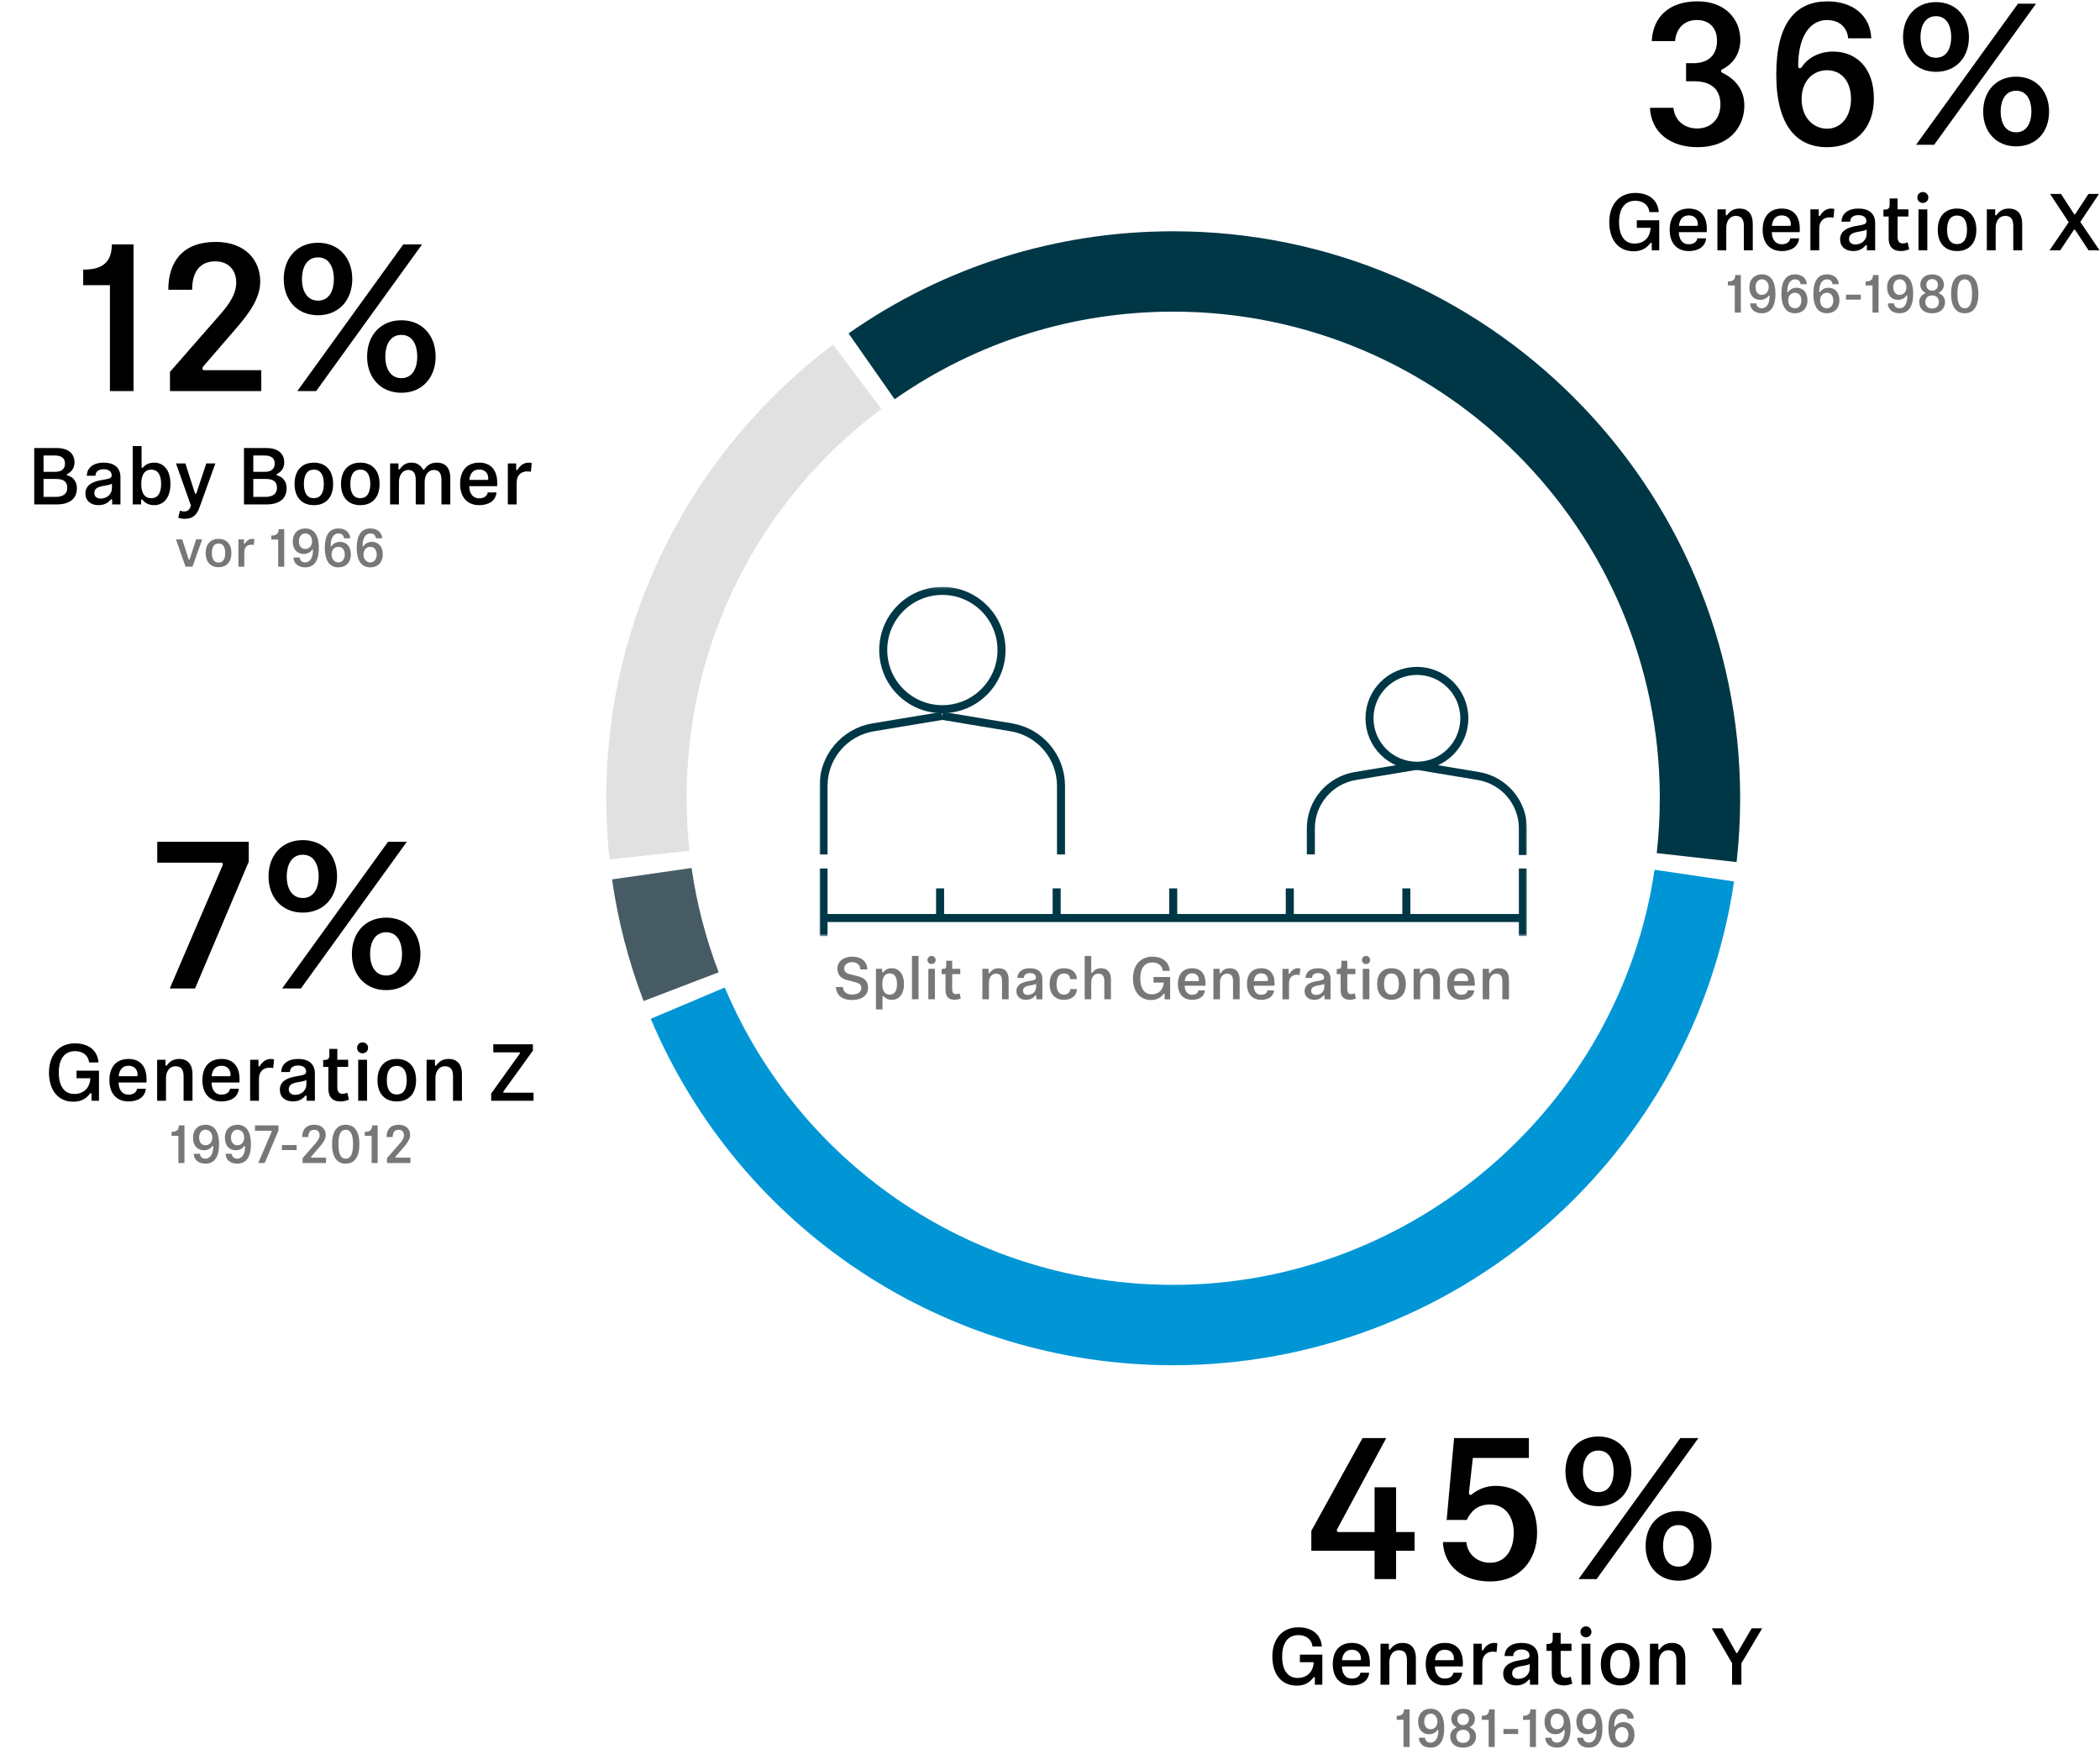 <svg width="784" height="653" viewBox="0 0 784 653" fill="none" xmlns="http://www.w3.org/2000/svg">
<path d="M648.33 321.82L618.52 318.48C619.28 311.73 619.66 304.85 619.66 298C619.66 197.83 538.17 116.34 438 116.34C400.54 116.34 364.57 127.65 334 149.04L316.8 124.46C352.44 99.52 394.35 86.34 438 86.34C554.71 86.34 649.66 181.29 649.66 298C649.66 305.96 649.21 313.97 648.33 321.82Z" fill="#003746"/>
<path d="M227.56 320.82C226.75 313.29 226.34 305.61 226.34 298C226.34 264.21 234.07 231.9 249.32 201.99C263.86 173.47 285.08 148.19 310.71 128.88L311 128.66L329.02 152.64L328.75 152.84C282.74 187.52 256.34 240.43 256.34 297.99C256.34 304.54 256.69 311.14 257.39 317.61L227.56 320.81V320.82Z" fill="#E1E1E1"/>
<path d="M240.28 373.689C234.68 359.079 230.72 343.809 228.49 328.289L258.19 324.029C260.1 337.329 263.5 350.429 268.3 362.959L240.29 373.689H240.28Z" fill="#465B64"/>
<path d="M438 509.659C352.71 509.659 276.15 458.889 242.95 380.319L270.58 368.639C299.07 436.079 364.79 479.649 437.99 479.649C527.44 479.649 604.7 413.029 617.7 324.689L647.38 329.059C640.06 378.809 615.04 424.479 576.93 457.669C538.44 491.189 489.09 509.649 437.99 509.649L438 509.659Z" fill="#0096D6"/>
<path d="M70.43 208.799C70.47 208.919 70.53 208.959 70.61 208.959C70.69 208.959 70.75 208.919 70.79 208.799L73.23 201.359H75.49L71.85 211.559H69.27L65.69 201.359H68.03L70.43 208.799Z" fill="#797676"/>
<path d="M76.79 206.46C76.79 203.1 78.63 201.16 81.59 201.16C84.55 201.16 86.39 203.1 86.39 206.46C86.39 209.82 84.57 211.74 81.59 211.74C78.61 211.74 76.79 209.8 76.79 206.46ZM84.07 206.46C84.07 204.34 83.35 202.9 81.59 202.9C79.83 202.9 79.11 204.34 79.11 206.46C79.11 208.58 79.83 210 81.59 210C83.35 210 84.07 208.56 84.07 206.46Z" fill="#797676"/>
<path d="M94.131 201.16C94.431 201.16 94.751 201.2 94.971 201.26L94.751 203.44C94.531 203.38 94.151 203.34 93.831 203.34C92.311 203.34 91.211 204.28 91.211 206.1V211.56H89.011V201.36H91.091V202.84C91.091 202.96 91.151 203.04 91.251 203.04C91.351 203.04 91.391 202.98 91.471 202.86C92.091 201.8 93.091 201.16 94.131 201.16Z" fill="#797676"/>
<path d="M103.85 211.56V201.42H101.29V199.94C101.29 199.94 101.61 199.92 101.63 199.92C103.23 199.86 104.03 199.12 104.03 197.52H106.11V211.56H103.85Z" fill="#797676"/>
<path d="M116.671 205.139C116.591 205.139 116.531 205.199 116.491 205.259C115.851 206.239 114.651 206.799 113.391 206.799C111.071 206.799 109.311 205.219 109.311 202.119C109.311 199.019 111.291 197.279 113.971 197.279C116.951 197.279 119.031 199.379 119.031 204.539C119.031 209.699 117.031 211.799 113.911 211.799C111.311 211.799 109.631 210.299 109.571 208.119H111.871C111.991 209.299 112.811 209.939 113.971 209.939C115.551 209.939 116.851 208.499 116.851 205.359C116.851 205.219 116.791 205.139 116.671 205.139ZM113.971 204.939C115.371 204.939 116.511 203.859 116.511 202.059C116.511 200.259 115.371 199.119 113.971 199.119C112.571 199.119 111.591 200.319 111.591 202.079C111.591 203.839 112.551 204.939 113.971 204.939Z" fill="#797676"/>
<path d="M123.631 203.939C123.711 203.939 123.771 203.879 123.811 203.819C124.451 202.839 125.651 202.279 126.911 202.279C129.211 202.279 130.991 203.859 130.991 206.959C130.991 210.059 129.011 211.799 126.331 211.799C123.331 211.799 121.271 209.699 121.271 204.539C121.271 199.379 123.25 197.279 126.37 197.279C128.99 197.279 130.65 198.779 130.73 200.959H128.43C128.31 199.779 127.491 199.139 126.311 199.139C124.751 199.139 123.451 200.579 123.451 203.719C123.451 203.859 123.511 203.939 123.631 203.939ZM126.331 204.139C124.911 204.139 123.79 205.219 123.79 207.019C123.79 208.819 124.931 209.959 126.331 209.959C127.731 209.959 128.711 208.759 128.711 206.999C128.711 205.239 127.751 204.139 126.331 204.139Z" fill="#797676"/>
<path d="M135.55 203.939C135.63 203.939 135.69 203.879 135.73 203.819C136.37 202.839 137.57 202.279 138.83 202.279C141.13 202.279 142.91 203.859 142.91 206.959C142.91 210.059 140.93 211.799 138.25 211.799C135.25 211.799 133.19 209.699 133.19 204.539C133.19 199.379 135.17 197.279 138.29 197.279C140.91 197.279 142.57 198.779 142.65 200.959H140.35C140.23 199.779 139.41 199.139 138.23 199.139C136.67 199.139 135.37 200.579 135.37 203.719C135.37 203.859 135.43 203.939 135.55 203.939ZM138.25 204.139C136.83 204.139 135.71 205.219 135.71 207.019C135.71 208.819 136.85 209.959 138.25 209.959C139.65 209.959 140.63 208.759 140.63 206.999C140.63 205.239 139.67 204.139 138.25 204.139Z" fill="#797676"/>
<path d="M12.78 167.25H21.12C25.38 167.25 27.81 169.2 27.81 172.65C27.81 174.81 26.67 176.13 25.14 176.94C25.02 177 24.93 177.09 24.93 177.21C24.93 177.36 25.02 177.45 25.17 177.48C27.18 177.96 28.71 179.7 28.71 182.19C28.71 186.24 25.95 188.31 21.12 188.31H12.78V167.25ZM16.26 170.04V176.13H20.67C22.98 176.13 24.27 174.99 24.27 173.07C24.27 171.15 23.07 170.04 20.46 170.04H16.26ZM16.26 178.8V185.49H20.82C23.43 185.49 25.11 184.41 25.11 182.13C25.11 179.73 23.7 178.8 20.82 178.8H16.26Z" fill="black"/>
<path d="M41.881 188.309V186.689C41.881 186.479 41.791 186.359 41.641 186.359C41.491 186.359 41.431 186.419 41.251 186.629C40.141 187.889 38.641 188.579 36.781 188.579C33.961 188.579 31.891 187.019 31.891 184.199C31.891 181.379 34.081 179.909 37.561 179.279L39.421 178.949C41.071 178.649 41.701 178.319 41.701 177.449C41.701 176.009 40.591 175.169 38.731 175.169C36.871 175.169 35.671 175.979 35.641 177.599H32.401C32.521 174.389 35.071 172.709 38.731 172.709C42.391 172.709 44.971 174.359 44.971 178.169V188.309H41.881ZM41.791 180.509C41.401 180.869 40.711 181.019 39.691 181.199L38.221 181.469C36.031 181.889 35.221 182.699 35.221 184.049C35.221 185.279 36.061 186.119 37.591 186.119C39.751 186.119 41.791 184.679 41.791 182.069V180.509Z" fill="black"/>
<path d="M52.92 186.449C52.77 186.449 52.681 186.569 52.681 186.749V188.309H49.56V166.529H52.861V174.359C52.861 174.539 52.95 174.659 53.1 174.659C53.251 174.659 53.31 174.569 53.431 174.449C54.541 173.309 55.74 172.709 57.6 172.709C60.901 172.709 63.63 175.289 63.63 180.659C63.63 186.029 60.901 188.579 57.6 188.579C55.651 188.579 54.361 187.919 53.251 186.659C53.13 186.539 53.071 186.449 52.92 186.449ZM60.151 180.659C60.151 177.479 59.071 175.319 56.461 175.319C53.85 175.319 52.74 177.479 52.74 180.659C52.74 183.839 53.791 185.969 56.461 185.969C59.13 185.969 60.151 183.809 60.151 180.659Z" fill="black"/>
<path d="M77.01 173.01H80.4L74.46 189.48C73.41 192.39 71.82 193.68 68.94 193.68C68.25 193.68 67.14 193.5 66.54 193.29L67.2 190.62C67.68 190.8 68.13 190.92 68.82 190.92C69.84 190.92 70.65 190.47 71.07 189.27L71.28 188.73L65.7 173.01H69.21L72.78 184.14C72.84 184.29 72.93 184.35 73.05 184.35C73.17 184.35 73.26 184.29 73.32 184.14L77.01 173.01Z" fill="black"/>
<path d="M91.08 167.25H99.42C103.68 167.25 106.11 169.2 106.11 172.65C106.11 174.81 104.97 176.13 103.44 176.94C103.32 177 103.23 177.09 103.23 177.21C103.23 177.36 103.32 177.45 103.47 177.48C105.48 177.96 107.01 179.7 107.01 182.19C107.01 186.24 104.25 188.31 99.42 188.31H91.08V167.25ZM94.56 170.04V176.13H98.97C101.28 176.13 102.57 174.99 102.57 173.07C102.57 171.15 101.37 170.04 98.76 170.04H94.56ZM94.56 178.8V185.49H99.12C101.73 185.49 103.41 184.41 103.41 182.13C103.41 179.73 102 178.8 99.12 178.8H94.56Z" fill="black"/>
<path d="M109.971 180.659C109.971 175.619 112.731 172.709 117.171 172.709C121.611 172.709 124.371 175.619 124.371 180.659C124.371 185.699 121.641 188.579 117.171 188.579C112.701 188.579 109.971 185.669 109.971 180.659ZM120.891 180.659C120.891 177.479 119.811 175.319 117.171 175.319C114.531 175.319 113.451 177.479 113.451 180.659C113.451 183.839 114.531 185.969 117.171 185.969C119.811 185.969 120.891 183.809 120.891 180.659Z" fill="black"/>
<path d="M127.311 180.659C127.311 175.619 130.071 172.709 134.511 172.709C138.951 172.709 141.711 175.619 141.711 180.659C141.711 185.699 138.981 188.579 134.511 188.579C130.041 188.579 127.311 185.669 127.311 180.659ZM138.231 180.659C138.231 177.479 137.151 175.319 134.511 175.319C131.871 175.319 130.791 177.479 130.791 180.659C130.791 183.839 131.871 185.969 134.511 185.969C137.151 185.969 138.231 183.809 138.231 180.659Z" fill="black"/>
<path d="M148.761 174.959C148.761 175.139 148.851 175.259 149.001 175.259C149.151 175.259 149.241 175.139 149.331 175.019C150.291 173.669 151.551 172.709 153.561 172.709C155.571 172.709 156.861 173.519 157.911 175.229C157.971 175.319 158.031 175.379 158.151 175.379C158.271 175.379 158.361 175.289 158.421 175.199C159.381 173.789 160.761 172.709 163.101 172.709C166.281 172.709 168.111 174.689 168.111 178.439V188.309H164.811V179.159C164.811 176.669 163.911 175.439 161.931 175.439C159.951 175.439 158.541 177.329 158.541 179.879V188.309H155.211V179.159C155.211 176.669 154.341 175.439 152.361 175.439C150.381 175.439 148.941 177.329 148.941 179.879V188.309H145.641V173.009H148.761V174.959Z" fill="black"/>
<path d="M178.911 172.709C183.171 172.709 185.631 175.379 185.631 180.299C185.631 180.719 185.631 181.079 185.601 181.499H175.191C175.221 184.049 176.391 186.029 178.911 186.029C180.861 186.029 181.91 185.009 182.09 183.839H185.361C185.061 187.019 182.361 188.579 178.911 188.579C174.621 188.579 171.771 185.789 171.771 180.659C171.771 175.529 174.471 172.709 178.911 172.709ZM181.911 179.159C182.121 179.159 182.301 179.039 182.301 178.739C182.301 176.489 180.921 175.259 178.911 175.259C176.721 175.259 175.461 176.669 175.221 179.159H181.911Z" fill="black"/>
<path d="M197.27 172.709C197.72 172.709 198.2 172.769 198.53 172.859L198.2 176.129C197.87 176.039 197.3 175.979 196.82 175.979C194.54 175.979 192.89 177.389 192.89 180.119V188.309H189.59V173.009H192.71V175.229C192.71 175.409 192.8 175.529 192.95 175.529C193.1 175.529 193.16 175.439 193.28 175.259C194.21 173.669 195.71 172.709 197.27 172.709Z" fill="black"/>
<path d="M66.6 434.161V424.021H64.04V422.541C64.04 422.541 64.36 422.521 64.38 422.521C65.98 422.461 66.78 421.721 66.78 420.121H68.86V434.161H66.6Z" fill="#797676"/>
<path d="M79.42 427.741C79.34 427.741 79.28 427.801 79.24 427.861C78.6 428.841 77.4 429.401 76.14 429.401C73.82 429.401 72.06 427.821 72.06 424.721C72.06 421.621 74.04 419.881 76.72 419.881C79.7 419.881 81.78 421.981 81.78 427.141C81.78 432.301 79.78 434.401 76.66 434.401C74.06 434.401 72.38 432.901 72.32 430.721H74.62C74.74 431.901 75.56 432.541 76.72 432.541C78.3 432.541 79.6 431.101 79.6 427.961C79.6 427.821 79.54 427.741 79.42 427.741ZM76.72 427.541C78.12 427.541 79.26 426.461 79.26 424.661C79.26 422.861 78.12 421.721 76.72 421.721C75.32 421.721 74.34 422.921 74.34 424.681C74.34 426.441 75.3 427.541 76.72 427.541Z" fill="#797676"/>
<path d="M91.32 427.741C91.24 427.741 91.18 427.801 91.14 427.861C90.5 428.841 89.3 429.401 88.04 429.401C85.72 429.401 83.96 427.821 83.96 424.721C83.96 421.621 85.94 419.881 88.62 419.881C91.6 419.881 93.68 421.981 93.68 427.141C93.68 432.301 91.68 434.401 88.56 434.401C85.96 434.401 84.28 432.901 84.22 430.721H86.52C86.64 431.901 87.46 432.541 88.62 432.541C90.2 432.541 91.5 431.101 91.5 427.961C91.5 427.821 91.44 427.741 91.32 427.741ZM88.62 427.541C90.02 427.541 91.16 426.461 91.16 424.661C91.16 422.861 90.02 421.721 88.62 421.721C87.22 421.721 86.24 422.921 86.24 424.681C86.24 426.441 87.2 427.541 88.62 427.541Z" fill="#797676"/>
<path d="M101.42 422.461C101.42 422.461 101.48 422.321 101.48 422.261C101.48 422.161 101.4 422.121 101.3 422.121H95.2V420.121H103.96V422.021L98.82 434.161H96.4L101.42 422.461Z" fill="#797676"/>
<path d="M105.24 427.461H110.74V429.321H105.24V427.461Z" fill="#797676"/>
<path d="M121.72 432.161V434.161H112.98V432.321L117.72 426.901C118.68 425.821 119.32 424.861 119.32 423.761C119.32 422.581 118.58 421.741 117.32 421.741C115.9 421.741 115.1 422.681 115.1 424.461H112.82C112.82 421.721 114.26 419.881 117.36 419.881C120.18 419.881 121.62 421.621 121.62 423.681C121.62 425.301 120.48 426.801 119.36 428.101L116.2 431.761C116.12 431.861 116.08 431.941 116.08 432.001C116.08 432.101 116.16 432.161 116.28 432.161H121.72Z" fill="#797676"/>
<path d="M123.98 427.141C123.98 421.781 126.2 419.881 129.06 419.881C131.92 419.881 134.16 421.781 134.16 427.141C134.16 432.501 131.92 434.401 129.06 434.401C126.2 434.401 123.98 432.501 123.98 427.141ZM126.34 427.141C126.34 431.101 127.38 432.541 129.06 432.541C130.74 432.541 131.8 431.101 131.8 427.141C131.8 423.181 130.74 421.741 129.06 421.741C127.38 421.741 126.34 423.181 126.34 427.141Z" fill="#797676"/>
<path d="M138.74 434.161V424.021H136.18V422.541C136.18 422.541 136.5 422.521 136.52 422.521C138.12 422.461 138.92 421.721 138.92 420.121H141V434.161H138.74Z" fill="#797676"/>
<path d="M153.22 432.161V434.161H144.48V432.321L149.22 426.901C150.18 425.821 150.82 424.861 150.82 423.761C150.82 422.581 150.08 421.741 148.82 421.741C147.4 421.741 146.6 422.681 146.6 424.461H144.32C144.32 421.721 145.76 419.881 148.86 419.881C151.68 419.881 153.12 421.621 153.12 423.681C153.12 425.301 151.98 426.801 150.86 428.101L147.7 431.761C147.62 431.861 147.58 431.941 147.58 432.001C147.58 432.101 147.66 432.161 147.78 432.161H153.22Z" fill="#797676"/>
<path d="M27.41 411.27C21.41 411.27 18.29 406.65 18.29 400.38C18.29 394.11 21.77 389.49 27.98 389.49C32.84 389.49 36.41 391.92 36.77 396.63H33.26C32.96 393.87 30.8 392.4 28.01 392.4C24.14 392.4 21.95 395.28 21.95 400.41C21.95 405.54 24.08 408.39 27.74 408.39C30.8 408.39 33.5 406.59 33.74 402.51H28.58V399.69H36.95V410.91H34.16V408.39C34.16 408.18 34.07 408.06 33.92 408.06C33.77 408.06 33.68 408.15 33.56 408.3C32.24 410.01 30.44 411.27 27.41 411.27Z" fill="black"/>
<path d="M47.99 395.311C52.25 395.311 54.71 397.981 54.71 402.901C54.71 403.321 54.71 403.681 54.68 404.101H44.27C44.3 406.651 45.47 408.631 47.99 408.631C49.94 408.631 50.99 407.611 51.17 406.441H54.44C54.14 409.621 51.44 411.181 47.99 411.181C43.7 411.181 40.85 408.391 40.85 403.261C40.85 398.131 43.55 395.311 47.99 395.311ZM50.99 401.761C51.2 401.761 51.38 401.641 51.38 401.341C51.38 399.091 50 397.861 47.99 397.861C45.8 397.861 44.54 399.271 44.3 401.761H50.99Z" fill="black"/>
<path d="M66.89 395.311C70.22 395.311 71.87 397.471 71.87 400.981V410.911H68.54V401.761C68.54 399.181 67.55 398.041 65.51 398.041C63.35 398.041 61.97 399.901 61.97 402.481V410.911H58.67V395.611H61.79V397.561C61.79 397.741 61.88 397.861 62.03 397.861C62.18 397.861 62.27 397.741 62.36 397.621C63.32 396.331 64.64 395.311 66.89 395.311Z" fill="black"/>
<path d="M82.7 395.311C86.96 395.311 89.42 397.981 89.42 402.901C89.42 403.321 89.42 403.681 89.39 404.101H78.98C79.01 406.651 80.18 408.631 82.7 408.631C84.65 408.631 85.7 407.611 85.88 406.441H89.15C88.85 409.621 86.15 411.181 82.7 411.181C78.41 411.181 75.56 408.391 75.56 403.261C75.56 398.131 78.26 395.311 82.7 395.311ZM85.7 401.761C85.91 401.761 86.09 401.641 86.09 401.341C86.09 399.091 84.71 397.861 82.7 397.861C80.51 397.861 79.25 399.271 79.01 401.761H85.7Z" fill="black"/>
<path d="M101.06 395.311C101.51 395.311 101.99 395.371 102.32 395.461L101.99 398.731C101.66 398.641 101.09 398.581 100.61 398.581C98.33 398.581 96.68 399.991 96.68 402.721V410.911H93.38V395.611H96.5V397.831C96.5 398.011 96.59 398.131 96.74 398.131C96.89 398.131 96.95 398.041 97.07 397.861C98 396.271 99.5 395.311 101.06 395.311Z" fill="black"/>
<path d="M114.47 410.911V409.291C114.47 409.081 114.38 408.961 114.23 408.961C114.08 408.961 114.02 409.021 113.84 409.231C112.73 410.491 111.23 411.181 109.37 411.181C106.55 411.181 104.48 409.621 104.48 406.801C104.48 403.981 106.67 402.511 110.15 401.881L112.01 401.551C113.66 401.251 114.29 400.921 114.29 400.051C114.29 398.611 113.18 397.771 111.32 397.771C109.46 397.771 108.26 398.581 108.23 400.201H104.99C105.11 396.991 107.66 395.311 111.32 395.311C114.98 395.311 117.56 396.961 117.56 400.771V410.911H114.47ZM114.38 403.111C113.99 403.471 113.3 403.621 112.28 403.801L110.81 404.071C108.62 404.491 107.81 405.301 107.81 406.651C107.81 407.881 108.65 408.721 110.18 408.721C112.34 408.721 114.38 407.281 114.38 404.671V403.111Z" fill="black"/>
<path d="M122.6 406.471V398.281H120.65V395.701H120.98C122.39 395.701 122.96 395.341 122.96 393.871V391.561H125.93V395.611H129.98V398.281H125.93V405.751C125.93 407.401 126.44 408.331 127.91 408.331C128.48 408.331 129.08 408.181 129.65 407.911L130.28 410.491C129.5 410.881 128.21 411.181 127.22 411.181C124.04 411.181 122.6 409.441 122.6 406.471Z" fill="black"/>
<path d="M135.35 389.131C136.52 389.131 137.42 390.031 137.42 391.201C137.42 392.311 136.52 393.211 135.35 393.211C134.18 393.211 133.31 392.311 133.31 391.201C133.31 390.031 134.21 389.131 135.35 389.131ZM137.03 395.611V410.911H133.73V395.611H137.03Z" fill="black"/>
<path d="M140.93 403.261C140.93 398.221 143.69 395.311 148.13 395.311C152.57 395.311 155.33 398.221 155.33 403.261C155.33 408.301 152.6 411.181 148.13 411.181C143.66 411.181 140.93 408.271 140.93 403.261ZM151.85 403.261C151.85 400.081 150.77 397.921 148.13 397.921C145.49 397.921 144.41 400.081 144.41 403.261C144.41 406.441 145.49 408.571 148.13 408.571C150.77 408.571 151.85 406.411 151.85 403.261Z" fill="black"/>
<path d="M167.48 395.311C170.81 395.311 172.46 397.471 172.46 400.981V410.911H169.13V401.761C169.13 399.181 168.14 398.041 166.1 398.041C163.94 398.041 162.56 399.901 162.56 402.481V410.911H159.26V395.611H162.38V397.561C162.38 397.741 162.47 397.861 162.62 397.861C162.77 397.861 162.86 397.741 162.95 397.621C163.91 396.331 165.23 395.311 167.48 395.311Z" fill="black"/>
<path d="M188 407.372C187.94 407.462 187.88 407.552 187.88 407.642C187.88 407.792 187.97 407.912 188.18 407.912H199.19V410.912H183.38V408.212L194 393.392C194.06 393.302 194.12 393.212 194.12 393.122C194.12 392.972 194.03 392.852 193.82 392.852H184.16V389.852H198.95V392.222L188 407.372Z" fill="black"/>
<path d="M489.561 571.49L508.681 536.84H517.531L499.311 570.66C499.231 570.81 499.081 571.11 499.081 571.33C499.081 571.71 499.381 571.93 499.831 571.93H513.181V555.21H521.211V571.93H528.111V578.9H521.211V589.48H513.181V578.9H489.561V571.48V571.49Z" fill="black"/>
<path d="M542.88 536.841H570.78V544.261H549.86L548.51 556.341C548.43 556.941 548.43 557.311 548.43 557.461C548.43 557.841 548.66 558.061 548.96 558.061C549.26 558.061 549.41 557.911 549.71 557.681C551.88 555.961 554.88 554.681 558.33 554.681C567.33 554.681 573.85 560.761 573.85 572.151C573.85 582.421 567.4 590.371 556.3 590.371C546.63 590.371 539.13 585.121 538.68 575.671H547.45C547.83 580.251 551.57 583.391 556.37 583.391C561.84 583.391 565.14 578.741 565.14 572.141C565.14 566.361 562.06 561.641 556.29 561.641C551.49 561.641 549.09 564.261 547.59 567.411H540.09L542.86 536.811L542.88 536.841Z" fill="black"/>
<path d="M584.43 549.3C584.43 541.72 589.23 536.25 596.73 536.25C604.23 536.25 609.03 541.72 609.03 549.3C609.03 556.88 604.23 562.27 596.73 562.27C589.23 562.27 584.43 556.8 584.43 549.3ZM634.08 536.84L596.06 589.49H589.31L627.33 536.84H634.08ZM602.43 549.3C602.43 545.4 600.93 541.5 596.73 541.5C592.53 541.5 590.95 545.4 590.95 549.3C590.95 553.2 592.53 557.02 596.73 557.02C600.93 557.02 602.43 553.12 602.43 549.3ZM614.36 577.12C614.36 569.55 619.16 564.07 626.66 564.07C634.16 564.07 638.96 569.54 638.96 577.12C638.96 584.7 634.16 590.09 626.66 590.09C619.16 590.09 614.36 584.62 614.36 577.12ZM632.35 577.12C632.35 573.22 630.85 569.32 626.65 569.32C622.45 569.32 620.87 573.22 620.87 577.12C620.87 581.02 622.45 584.84 626.65 584.84C630.85 584.84 632.35 580.94 632.35 577.12Z" fill="black"/>
<path d="M523.98 652.161V642.021H521.42V640.541C521.42 640.541 521.74 640.521 521.76 640.521C523.36 640.461 524.16 639.721 524.16 638.121H526.24V652.161H523.98Z" fill="#797676"/>
<path d="M536.799 645.741C536.719 645.741 536.659 645.801 536.619 645.861C535.979 646.841 534.779 647.401 533.519 647.401C531.199 647.401 529.439 645.821 529.439 642.721C529.439 639.621 531.419 637.881 534.099 637.881C537.079 637.881 539.159 639.981 539.159 645.141C539.159 650.301 537.159 652.401 534.039 652.401C531.439 652.401 529.759 650.901 529.699 648.721H531.999C532.119 649.901 532.939 650.541 534.099 650.541C535.679 650.541 536.979 649.101 536.979 645.961C536.979 645.821 536.919 645.741 536.799 645.741ZM534.099 645.541C535.499 645.541 536.639 644.461 536.639 642.661C536.639 640.861 535.499 639.721 534.099 639.721C532.699 639.721 531.719 640.921 531.719 642.681C531.719 644.441 532.679 645.541 534.099 645.541Z" fill="#797676"/>
<path d="M541.42 648.161C541.42 646.801 542.24 645.501 543.58 644.981C543.68 644.941 543.72 644.881 543.72 644.801C543.72 644.721 543.66 644.661 543.58 644.621C542.44 644.081 541.82 642.861 541.82 641.741C541.82 639.561 543.48 637.881 546.24 637.881C549 637.881 550.64 639.561 550.64 641.741C550.64 642.861 550.04 644.081 548.88 644.621C548.8 644.661 548.74 644.721 548.74 644.801C548.74 644.881 548.8 644.941 548.88 644.981C550.24 645.501 551.06 646.801 551.06 648.161C551.06 650.681 549.32 652.401 546.24 652.401C543.16 652.401 541.42 650.681 541.42 648.161ZM543.7 648.181C543.7 649.661 544.62 650.621 546.24 650.621C547.86 650.621 548.76 649.661 548.76 648.181C548.76 646.701 547.82 645.741 546.24 645.741C544.66 645.741 543.7 646.701 543.7 648.181ZM544.08 641.781C544.08 643.021 544.9 643.981 546.24 643.981C547.58 643.981 548.4 643.021 548.4 641.781C548.4 640.541 547.58 639.641 546.24 639.641C544.9 639.641 544.08 640.581 544.08 641.781Z" fill="#797676"/>
<path d="M555.759 652.161V642.021H553.199V640.541C553.199 640.541 553.519 640.521 553.539 640.521C555.139 640.461 555.939 639.721 555.939 638.121H558.019V652.161H555.759Z" fill="#797676"/>
<path d="M561.279 645.461H566.779V647.321H561.279V645.461Z" fill="#797676"/>
<path d="M571.16 652.161V642.021H568.6V640.541C568.6 640.541 568.92 640.521 568.94 640.521C570.54 640.461 571.34 639.721 571.34 638.121H573.42V652.161H571.16Z" fill="#797676"/>
<path d="M583.979 645.741C583.899 645.741 583.839 645.801 583.799 645.861C583.159 646.841 581.959 647.401 580.699 647.401C578.379 647.401 576.619 645.821 576.619 642.721C576.619 639.621 578.599 637.881 581.279 637.881C584.259 637.881 586.339 639.981 586.339 645.141C586.339 650.301 584.339 652.401 581.219 652.401C578.619 652.401 576.939 650.901 576.879 648.721H579.179C579.299 649.901 580.119 650.541 581.279 650.541C582.859 650.541 584.159 649.101 584.159 645.961C584.159 645.821 584.099 645.741 583.979 645.741ZM581.279 645.541C582.679 645.541 583.819 644.461 583.819 642.661C583.819 640.861 582.679 639.721 581.279 639.721C579.879 639.721 578.899 640.921 578.899 642.681C578.899 644.441 579.859 645.541 581.279 645.541Z" fill="#797676"/>
<path d="M595.88 645.741C595.8 645.741 595.74 645.801 595.7 645.861C595.06 646.841 593.859 647.401 592.599 647.401C590.279 647.401 588.52 645.821 588.52 642.721C588.52 639.621 590.5 637.881 593.18 637.881C596.16 637.881 598.24 639.981 598.24 645.141C598.24 650.301 596.24 652.401 593.12 652.401C590.52 652.401 588.84 650.901 588.78 648.721H591.08C591.2 649.901 592.02 650.541 593.18 650.541C594.76 650.541 596.06 649.101 596.06 645.961C596.06 645.821 596 645.741 595.88 645.741ZM593.18 645.541C594.58 645.541 595.719 644.461 595.719 642.661C595.719 640.861 594.58 639.721 593.18 639.721C591.78 639.721 590.799 640.921 590.799 642.681C590.799 644.441 591.76 645.541 593.18 645.541Z" fill="#797676"/>
<path d="M602.841 644.541C602.921 644.541 602.981 644.481 603.021 644.421C603.661 643.441 604.86 642.881 606.12 642.881C608.42 642.881 610.201 644.461 610.201 647.561C610.201 650.661 608.22 652.401 605.54 652.401C602.54 652.401 600.48 650.301 600.48 645.141C600.48 639.981 602.461 637.881 605.581 637.881C608.201 637.881 609.86 639.381 609.94 641.561H607.641C607.521 640.381 606.701 639.741 605.521 639.741C603.961 639.741 602.66 641.181 602.66 644.321C602.66 644.461 602.721 644.541 602.841 644.541ZM605.54 644.741C604.12 644.741 603 645.821 603 647.621C603 649.421 604.14 650.561 605.54 650.561C606.94 650.561 607.92 649.361 607.92 647.601C607.92 645.841 606.96 644.741 605.54 644.741Z" fill="#797676"/>
<path d="M484.13 629.27C478.13 629.27 475.01 624.65 475.01 618.38C475.01 612.11 478.49 607.49 484.7 607.49C489.56 607.49 493.13 609.92 493.49 614.63H489.98C489.68 611.87 487.52 610.4 484.73 610.4C480.86 610.4 478.67 613.28 478.67 618.41C478.67 623.54 480.8 626.39 484.46 626.39C487.52 626.39 490.22 624.59 490.46 620.51H485.3V617.69H493.67V628.91H490.88V626.39C490.88 626.18 490.79 626.06 490.64 626.06C490.49 626.06 490.4 626.15 490.28 626.3C488.96 628.01 487.16 629.27 484.13 629.27Z" fill="black"/>
<path d="M504.71 613.311C508.97 613.311 511.43 615.981 511.43 620.901C511.43 621.321 511.43 621.681 511.4 622.101H500.99C501.02 624.651 502.19 626.631 504.71 626.631C506.66 626.631 507.71 625.611 507.89 624.441H511.16C510.86 627.621 508.16 629.181 504.71 629.181C500.42 629.181 497.57 626.391 497.57 621.261C497.57 616.131 500.27 613.311 504.71 613.311ZM507.71 619.761C507.92 619.761 508.1 619.641 508.1 619.341C508.1 617.091 506.72 615.861 504.71 615.861C502.52 615.861 501.26 617.271 501.02 619.761H507.71Z" fill="black"/>
<path d="M523.611 613.311C526.941 613.311 528.591 615.471 528.591 618.981V628.911H525.261V619.761C525.261 617.181 524.271 616.041 522.231 616.041C520.071 616.041 518.691 617.901 518.691 620.481V628.911H515.391V613.611H518.511V615.561C518.511 615.741 518.601 615.861 518.751 615.861C518.901 615.861 518.991 615.741 519.081 615.621C520.041 614.331 521.361 613.311 523.611 613.311Z" fill="black"/>
<path d="M539.419 613.311C543.679 613.311 546.139 615.981 546.139 620.901C546.139 621.321 546.139 621.681 546.109 622.101H535.699C535.729 624.651 536.899 626.631 539.419 626.631C541.369 626.631 542.419 625.611 542.599 624.441H545.869C545.569 627.621 542.869 629.181 539.419 629.181C535.129 629.181 532.279 626.391 532.279 621.261C532.279 616.131 534.979 613.311 539.419 613.311ZM542.419 619.761C542.629 619.761 542.809 619.641 542.809 619.341C542.809 617.091 541.429 615.861 539.419 615.861C537.229 615.861 535.969 617.271 535.729 619.761H542.419Z" fill="black"/>
<path d="M557.78 613.311C558.23 613.311 558.71 613.371 559.04 613.461L558.71 616.731C558.38 616.641 557.81 616.581 557.33 616.581C555.05 616.581 553.4 617.991 553.4 620.721V628.911H550.1V613.611H553.22V615.831C553.22 616.011 553.31 616.131 553.46 616.131C553.61 616.131 553.67 616.041 553.79 615.861C554.72 614.271 556.22 613.311 557.78 613.311Z" fill="black"/>
<path d="M571.189 628.911V627.291C571.189 627.081 571.099 626.961 570.949 626.961C570.799 626.961 570.739 627.021 570.559 627.231C569.449 628.491 567.949 629.181 566.089 629.181C563.269 629.181 561.199 627.621 561.199 624.801C561.199 621.981 563.389 620.511 566.869 619.881L568.729 619.551C570.379 619.251 571.009 618.921 571.009 618.051C571.009 616.611 569.899 615.771 568.039 615.771C566.179 615.771 564.979 616.581 564.949 618.201H561.709C561.829 614.991 564.379 613.311 568.039 613.311C571.699 613.311 574.279 614.961 574.279 618.771V628.911H571.189ZM571.099 621.111C570.709 621.471 570.019 621.621 568.999 621.801L567.529 622.071C565.339 622.491 564.529 623.301 564.529 624.651C564.529 625.881 565.369 626.721 566.899 626.721C569.059 626.721 571.099 625.281 571.099 622.671V621.111Z" fill="black"/>
<path d="M579.319 624.471V616.281H577.369V613.701H577.699C579.109 613.701 579.679 613.341 579.679 611.871V609.561H582.649V613.611H586.699V616.281H582.649V623.751C582.649 625.401 583.159 626.331 584.629 626.331C585.199 626.331 585.799 626.181 586.369 625.911L586.999 628.491C586.219 628.881 584.929 629.181 583.939 629.181C580.759 629.181 579.319 627.441 579.319 624.471Z" fill="black"/>
<path d="M592.069 607.131C593.239 607.131 594.139 608.031 594.139 609.201C594.139 610.311 593.239 611.211 592.069 611.211C590.899 611.211 590.029 610.311 590.029 609.201C590.029 608.031 590.929 607.131 592.069 607.131ZM593.749 613.611V628.911H590.449V613.611H593.749Z" fill="black"/>
<path d="M597.65 621.261C597.65 616.221 600.41 613.311 604.85 613.311C609.29 613.311 612.05 616.221 612.05 621.261C612.05 626.301 609.32 629.181 604.85 629.181C600.38 629.181 597.65 626.271 597.65 621.261ZM608.57 621.261C608.57 618.081 607.49 615.921 604.85 615.921C602.21 615.921 601.13 618.081 601.13 621.261C601.13 624.441 602.21 626.571 604.85 626.571C607.49 626.571 608.57 624.411 608.57 621.261Z" fill="black"/>
<path d="M624.201 613.311C627.531 613.311 629.18 615.471 629.18 618.981V628.911H625.85V619.761C625.85 617.181 624.86 616.041 622.82 616.041C620.66 616.041 619.281 617.901 619.281 620.481V628.911H615.98V613.611H619.1V615.561C619.1 615.741 619.191 615.861 619.341 615.861C619.491 615.861 619.58 615.741 619.67 615.621C620.63 614.331 621.951 613.311 624.201 613.311Z" fill="black"/>
<path d="M653.959 607.852H657.889L650.119 620.932V628.912H646.639V620.902L639.049 607.852H643.039L648.139 616.912C648.229 617.062 648.289 617.122 648.409 617.122C648.529 617.122 648.589 617.062 648.679 616.912L653.959 607.852Z" fill="black"/>
<path d="M642.521 26.52C642.521 26.82 642.751 27.04 643.051 27.19C646.801 28.99 651.221 32.67 651.221 39.34C651.221 47.74 645.301 54.94 633.821 54.94C623.401 54.94 616.421 49.32 615.971 40.24H624.751C625.121 44.44 628.271 47.96 633.671 47.96C638.621 47.96 642.291 44.51 642.291 39.04C642.291 33.27 638.771 30.34 632.471 30.34H629.471V23.59H632.171C638.621 23.59 641.021 19.69 641.021 15.19C641.021 10.39 638.101 7.47 633.521 7.47C628.941 7.47 625.801 10.39 625.351 15.35H616.651C617.101 6.2 623.251 0.5 633.751 0.5C644.251 0.5 649.721 7.32 649.721 14.9C649.721 19.92 647.101 23.82 643.051 25.85C642.751 26 642.521 26.23 642.521 26.52Z" fill="black"/>
<path d="M671.991 25.47C672.291 25.47 672.511 25.24 672.661 25.02C675.061 21.35 679.561 19.25 684.281 19.25C692.901 19.25 699.581 25.17 699.581 36.8C699.581 48.43 692.161 54.95 682.111 54.95C670.861 54.95 663.141 47.08 663.141 27.73C663.141 8.38 670.561 0.51 682.261 0.51C692.081 0.51 698.311 6.13 698.611 14.31H689.991C689.541 9.89 686.471 7.49 682.041 7.49C676.191 7.49 671.321 12.89 671.321 24.66C671.321 25.18 671.541 25.49 671.991 25.49V25.47ZM682.121 26.22C676.801 26.22 672.601 30.27 672.601 37.02C672.601 43.77 676.881 48.04 682.121 48.04C687.361 48.04 691.041 43.54 691.041 36.94C691.041 30.34 687.441 26.22 682.121 26.22Z" fill="black"/>
<path d="M710.471 13.839C710.471 6.269 715.271 0.789 722.771 0.789C730.271 0.789 735.071 6.269 735.071 13.839C735.071 21.409 730.271 26.809 722.771 26.809C715.271 26.809 710.471 21.339 710.471 13.839ZM760.111 1.389L722.091 54.039H715.341L753.361 1.389H760.111ZM728.461 13.839C728.461 9.939 726.961 6.039 722.761 6.039C718.561 6.039 716.981 9.939 716.981 13.839C716.981 17.739 718.561 21.559 722.761 21.559C726.961 21.559 728.461 17.659 728.461 13.839ZM740.391 41.669C740.391 34.099 745.191 28.619 752.691 28.619C760.191 28.619 764.991 34.089 764.991 41.669C764.991 49.249 760.191 54.639 752.691 54.639C745.191 54.639 740.391 49.159 740.391 41.669ZM758.391 41.669C758.391 37.769 756.891 33.869 752.691 33.869C748.491 33.869 746.911 37.769 746.911 41.669C746.911 45.569 748.491 49.389 752.691 49.389C756.891 49.389 758.391 45.489 758.391 41.669Z" fill="black"/>
<path d="M647.65 116.71V106.57H645.09V105.09C645.09 105.09 645.41 105.07 645.43 105.07C647.03 105.01 647.83 104.27 647.83 102.67H649.91V116.71H647.65Z" fill="#797676"/>
<path d="M660.469 110.28C660.389 110.28 660.329 110.34 660.289 110.4C659.649 111.38 658.449 111.94 657.189 111.94C654.869 111.94 653.109 110.36 653.109 107.26C653.109 104.16 655.089 102.42 657.769 102.42C660.749 102.42 662.829 104.52 662.829 109.68C662.829 114.84 660.829 116.94 657.709 116.94C655.109 116.94 653.429 115.44 653.369 113.26H655.669C655.789 114.44 656.609 115.08 657.769 115.08C659.349 115.08 660.649 113.64 660.649 110.5C660.649 110.36 660.589 110.28 660.469 110.28ZM657.769 110.08C659.169 110.08 660.309 109 660.309 107.2C660.309 105.4 659.169 104.26 657.769 104.26C656.369 104.26 655.389 105.46 655.389 107.22C655.389 108.98 656.349 110.08 657.769 110.08Z" fill="#797676"/>
<path d="M667.43 109.08C667.51 109.08 667.57 109.02 667.61 108.96C668.25 107.98 669.45 107.42 670.71 107.42C673.01 107.42 674.79 109 674.79 112.1C674.79 115.2 672.81 116.94 670.13 116.94C667.13 116.94 665.07 114.84 665.07 109.68C665.07 104.52 667.05 102.42 670.17 102.42C672.79 102.42 674.45 103.92 674.53 106.1H672.23C672.11 104.92 671.29 104.28 670.11 104.28C668.55 104.28 667.25 105.72 667.25 108.86C667.25 109 667.31 109.08 667.43 109.08ZM670.13 109.28C668.71 109.28 667.59 110.36 667.59 112.16C667.59 113.96 668.73 115.1 670.13 115.1C671.53 115.1 672.51 113.9 672.51 112.14C672.51 110.38 671.55 109.28 670.13 109.28Z" fill="#797676"/>
<path d="M679.35 109.08C679.43 109.08 679.49 109.02 679.53 108.96C680.17 107.98 681.37 107.42 682.63 107.42C684.93 107.42 686.71 109 686.71 112.1C686.71 115.2 684.73 116.94 682.05 116.94C679.05 116.94 676.99 114.84 676.99 109.68C676.99 104.52 678.97 102.42 682.09 102.42C684.71 102.42 686.37 103.92 686.45 106.1H684.15C684.03 104.92 683.21 104.28 682.03 104.28C680.47 104.28 679.17 105.72 679.17 108.86C679.17 109 679.23 109.08 679.35 109.08ZM682.05 109.28C680.63 109.28 679.51 110.36 679.51 112.16C679.51 113.96 680.65 115.1 682.05 115.1C683.45 115.1 684.43 113.9 684.43 112.14C684.43 110.38 683.47 109.28 682.05 109.28Z" fill="#797676"/>
<path d="M689.189 110H694.689V111.86H689.189V110Z" fill="#797676"/>
<path d="M699.07 116.71V106.57H696.51V105.09C696.51 105.09 696.83 105.07 696.85 105.07C698.45 105.01 699.25 104.27 699.25 102.67H701.33V116.71H699.07Z" fill="#797676"/>
<path d="M711.889 110.28C711.809 110.28 711.749 110.34 711.709 110.4C711.069 111.38 709.869 111.94 708.609 111.94C706.289 111.94 704.529 110.36 704.529 107.26C704.529 104.16 706.509 102.42 709.189 102.42C712.169 102.42 714.249 104.52 714.249 109.68C714.249 114.84 712.249 116.94 709.129 116.94C706.529 116.94 704.849 115.44 704.789 113.26H707.089C707.209 114.44 708.029 115.08 709.189 115.08C710.769 115.08 712.069 113.64 712.069 110.5C712.069 110.36 712.009 110.28 711.889 110.28ZM709.189 110.08C710.589 110.08 711.729 109 711.729 107.2C711.729 105.4 710.589 104.26 709.189 104.26C707.789 104.26 706.809 105.46 706.809 107.22C706.809 108.98 707.769 110.08 709.189 110.08Z" fill="#797676"/>
<path d="M716.51 112.71C716.51 111.35 717.33 110.05 718.67 109.53C718.77 109.49 718.81 109.43 718.81 109.35C718.81 109.27 718.75 109.21 718.67 109.17C717.53 108.63 716.91 107.41 716.91 106.29C716.91 104.11 718.57 102.43 721.33 102.43C724.09 102.43 725.73 104.11 725.73 106.29C725.73 107.41 725.13 108.63 723.97 109.17C723.89 109.21 723.83 109.27 723.83 109.35C723.83 109.43 723.89 109.49 723.97 109.53C725.33 110.05 726.15 111.35 726.15 112.71C726.15 115.23 724.41 116.95 721.33 116.95C718.25 116.95 716.51 115.23 716.51 112.71ZM718.79 112.73C718.79 114.21 719.71 115.17 721.33 115.17C722.95 115.17 723.85 114.21 723.85 112.73C723.85 111.25 722.91 110.29 721.33 110.29C719.75 110.29 718.79 111.25 718.79 112.73ZM719.17 106.32C719.17 107.56 719.99 108.52 721.33 108.52C722.67 108.52 723.49 107.56 723.49 106.32C723.49 105.08 722.67 104.18 721.33 104.18C719.99 104.18 719.17 105.12 719.17 106.32Z" fill="#797676"/>
<path d="M728.41 109.68C728.41 104.32 730.63 102.42 733.49 102.42C736.35 102.42 738.59 104.32 738.59 109.68C738.59 115.04 736.35 116.94 733.49 116.94C730.63 116.94 728.41 115.04 728.41 109.68ZM730.77 109.68C730.77 113.64 731.81 115.08 733.49 115.08C735.17 115.08 736.23 113.64 736.23 109.68C736.23 105.72 735.17 104.28 733.49 104.28C731.81 104.28 730.77 105.72 730.77 109.68Z" fill="#797676"/>
<path d="M609.911 93.809C603.911 93.809 600.791 89.189 600.791 82.919C600.791 76.649 604.271 72.029 610.481 72.029C615.341 72.029 618.911 74.459 619.271 79.169H615.761C615.461 76.409 613.301 74.939 610.511 74.939C606.641 74.939 604.451 77.819 604.451 82.949C604.451 88.079 606.581 90.929 610.241 90.929C613.301 90.929 616.001 89.129 616.241 85.049H611.081V82.229H619.451V93.449H616.661V90.929C616.661 90.719 616.571 90.599 616.421 90.599C616.271 90.599 616.181 90.689 616.061 90.839C614.741 92.549 612.941 93.809 609.911 93.809Z" fill="black"/>
<path d="M630.492 77.859C634.752 77.859 637.212 80.529 637.212 85.449C637.212 85.869 637.212 86.229 637.182 86.649H626.772C626.802 89.199 627.972 91.179 630.492 91.179C632.442 91.179 633.492 90.159 633.672 88.989H636.942C636.642 92.169 633.942 93.729 630.492 93.729C626.202 93.729 623.352 90.939 623.352 85.809C623.352 80.679 626.052 77.859 630.492 77.859ZM633.492 84.309C633.702 84.309 633.882 84.189 633.882 83.889C633.882 81.639 632.502 80.409 630.492 80.409C628.302 80.409 627.042 81.819 626.802 84.309H633.492Z" fill="black"/>
<path d="M649.392 77.859C652.722 77.859 654.372 80.019 654.372 83.529V93.459H651.042V84.309C651.042 81.729 650.052 80.589 648.012 80.589C645.852 80.589 644.472 82.449 644.472 85.029V93.459H641.172V78.159H644.292V80.109C644.292 80.289 644.382 80.409 644.532 80.409C644.682 80.409 644.772 80.289 644.862 80.169C645.822 78.879 647.142 77.859 649.392 77.859Z" fill="black"/>
<path d="M665.201 77.859C669.461 77.859 671.921 80.529 671.921 85.449C671.921 85.869 671.921 86.229 671.891 86.649H661.481C661.511 89.199 662.681 91.179 665.201 91.179C667.151 91.179 668.201 90.159 668.381 88.989H671.651C671.351 92.169 668.651 93.729 665.201 93.729C660.911 93.729 658.061 90.939 658.061 85.809C658.061 80.679 660.761 77.859 665.201 77.859ZM668.201 84.309C668.411 84.309 668.591 84.189 668.591 83.889C668.591 81.639 667.211 80.409 665.201 80.409C663.011 80.409 661.751 81.819 661.511 84.309H668.201Z" fill="black"/>
<path d="M683.561 77.859C684.011 77.859 684.491 77.919 684.821 78.009L684.491 81.279C684.161 81.189 683.591 81.129 683.111 81.129C680.831 81.129 679.181 82.539 679.181 85.269V93.459H675.881V78.159H679.001V80.379C679.001 80.559 679.091 80.679 679.241 80.679C679.391 80.679 679.451 80.589 679.571 80.409C680.501 78.819 682.001 77.859 683.561 77.859Z" fill="black"/>
<path d="M696.97 93.45V91.83C696.97 91.62 696.88 91.5 696.73 91.5C696.58 91.5 696.521 91.56 696.341 91.77C695.231 93.03 693.73 93.72 691.87 93.72C689.05 93.72 686.98 92.16 686.98 89.34C686.98 86.52 689.171 85.05 692.651 84.42L694.51 84.09C696.16 83.79 696.79 83.46 696.79 82.59C696.79 81.15 695.68 80.31 693.82 80.31C691.96 80.31 690.76 81.12 690.73 82.74H687.49C687.61 79.53 690.16 77.85 693.82 77.85C697.48 77.85 700.06 79.5 700.06 83.31V93.45H696.97ZM696.88 85.65C696.49 86.01 695.801 86.16 694.781 86.34L693.31 86.61C691.12 87.03 690.31 87.84 690.31 89.19C690.31 90.42 691.15 91.26 692.68 91.26C694.84 91.26 696.88 89.82 696.88 87.21V85.65Z" fill="black"/>
<path d="M705.1 89.01V80.82H703.15V78.24H703.48C704.89 78.24 705.46 77.88 705.46 76.41V74.1H708.43V78.15H712.48V80.82H708.43V88.29C708.43 89.94 708.94 90.87 710.41 90.87C710.98 90.87 711.58 90.72 712.15 90.45L712.78 93.03C712 93.42 710.71 93.72 709.72 93.72C706.54 93.72 705.1 91.98 705.1 89.01Z" fill="black"/>
<path d="M717.851 71.68C719.021 71.68 719.921 72.58 719.921 73.75C719.921 74.86 719.021 75.76 717.851 75.76C716.681 75.76 715.811 74.86 715.811 73.75C715.811 72.58 716.711 71.68 717.851 71.68ZM719.531 78.16V93.46H716.231V78.16H719.531Z" fill="black"/>
<path d="M723.432 85.8C723.432 80.76 726.192 77.85 730.632 77.85C735.072 77.85 737.832 80.76 737.832 85.8C737.832 90.84 735.102 93.72 730.632 93.72C726.162 93.72 723.432 90.81 723.432 85.8ZM734.352 85.8C734.352 82.62 733.272 80.46 730.632 80.46C727.992 80.46 726.912 82.62 726.912 85.8C726.912 88.98 727.992 91.11 730.632 91.11C733.272 91.11 734.352 88.95 734.352 85.8Z" fill="black"/>
<path d="M749.972 77.859C753.302 77.859 754.952 80.019 754.952 83.529V93.459H751.622V84.309C751.622 81.729 750.632 80.589 748.592 80.589C746.432 80.589 745.052 82.449 745.052 85.029V93.459H741.752V78.159H744.872V80.109C744.872 80.289 744.962 80.409 745.112 80.409C745.262 80.409 745.352 80.289 745.442 80.169C746.402 78.879 747.722 77.859 749.972 77.859Z" fill="black"/>
<path d="M774.27 79.84C774.36 79.96 774.42 80.02 774.54 80.02C774.66 80.02 774.72 79.96 774.81 79.84L779.7 72.4H783.63L776.64 82.84L783.84 93.46H779.73L774.75 85.87C774.66 85.75 774.6 85.69 774.48 85.69C774.36 85.69 774.3 85.75 774.21 85.87L769.14 93.46H765.15L772.32 82.96L765.36 72.4H769.44L774.27 79.84Z" fill="black"/>
<mask id="mask0_32138_13843" style="mask-type:luminance" maskUnits="userSpaceOnUse" x="305" y="219" width="265" height="131">
<path d="M569.999 219.133H305.999V349.453H569.999V219.133Z" fill="white"/>
</mask>
<g mask="url(#mask0_32138_13843)">
<path d="M528.959 285.871L505.929 289.701C496.409 291.321 489.389 299.561 489.389 309.201V318.951" stroke="#003746" stroke-width="3" stroke-miterlimit="10"/>
<path d="M528.969 285.871L551.999 289.701C561.519 291.321 568.539 299.561 568.539 309.201V319.181" stroke="#003746" stroke-width="3" stroke-miterlimit="10"/>
<path d="M546.679 268.151C546.679 258.381 538.759 250.451 528.979 250.451C519.199 250.451 511.279 258.371 511.279 268.151C511.279 277.931 519.199 285.851 528.979 285.851C538.759 285.851 546.679 277.931 546.679 268.151Z" stroke="#003746" stroke-width="3" stroke-miterlimit="10"/>
<path d="M351.779 267.232L325.959 271.522C315.279 273.322 307.449 282.542 307.449 293.392V318.982" stroke="#003746" stroke-width="3" stroke-miterlimit="10"/>
<path d="M351.779 267.232L377.599 271.522C388.279 273.322 396.109 282.542 396.109 293.392V318.982" stroke="#003746" stroke-width="3" stroke-miterlimit="10"/>
<path d="M373.899 242.662C373.899 230.472 364.009 220.582 351.819 220.582C339.629 220.582 329.739 230.462 329.739 242.662C329.739 254.862 339.619 264.742 351.819 264.742C364.019 264.742 373.899 254.862 373.899 242.662Z" stroke="#003746" stroke-width="3" stroke-miterlimit="10"/>
<path d="M350.969 342.723V331.643" stroke="#003746" stroke-width="3" stroke-miterlimit="10"/>
<path d="M394.488 342.723V331.643" stroke="#003746" stroke-width="3" stroke-miterlimit="10"/>
<path d="M438 342.723V331.643" stroke="#003746" stroke-width="3" stroke-miterlimit="10"/>
<path d="M481.52 342.723V331.643" stroke="#003746" stroke-width="3" stroke-miterlimit="10"/>
<path d="M525.039 342.723V331.643" stroke="#003746" stroke-width="3" stroke-miterlimit="10"/>
<path d="M307.449 342.701H568.549" stroke="#003746" stroke-width="3" stroke-miterlimit="10"/>
<path d="M568.549 349.453V324.213" stroke="#003746" stroke-width="3" stroke-miterlimit="10"/>
<path d="M307.449 324.213V349.453" stroke="#003746" stroke-width="3" stroke-miterlimit="10"/>
</g>
<path d="M323.777 361.891H321.217C321.107 360.131 319.837 359.171 318.167 359.171C316.407 359.171 315.177 360.171 315.177 361.491C315.177 362.651 315.757 363.271 317.207 363.651L320.507 364.501C322.687 365.061 324.077 366.331 324.077 368.651C324.077 371.501 321.897 373.311 318.077 373.311C314.537 373.311 312.237 371.661 312.077 368.451H314.687C314.817 370.461 316.297 371.261 318.147 371.261C320.307 371.261 321.557 370.301 321.557 368.831C321.557 367.651 320.847 367.071 319.437 366.691L316.157 365.841C314.087 365.301 312.637 364.061 312.637 361.561C312.637 358.881 314.957 357.121 318.167 357.121C321.377 357.121 323.737 358.811 323.787 361.891H323.777Z" fill="#797676"/>
<path d="M332.998 361.451C335.448 361.451 337.478 363.371 337.478 367.361C337.478 371.351 335.448 373.241 332.998 373.241C331.618 373.241 330.728 372.821 329.898 371.951C329.808 371.861 329.768 371.821 329.648 371.821C329.528 371.821 329.468 371.911 329.468 372.041V376.831H327.018V361.671H329.338V362.831C329.338 362.961 329.408 363.051 329.518 363.051C329.628 363.051 329.678 362.981 329.768 362.891C330.588 361.951 331.548 361.441 332.998 361.441V361.451ZM329.388 367.351C329.388 369.691 330.168 371.301 332.148 371.301C334.128 371.301 334.888 369.701 334.888 367.351C334.888 365.001 334.088 363.381 332.148 363.381C330.208 363.381 329.388 364.991 329.388 367.351Z" fill="#797676"/>
<path d="M342.917 356.852V373.032H340.467V356.852H342.917Z" fill="#797676"/>
<path d="M347.778 356.852C348.648 356.852 349.318 357.522 349.318 358.392C349.318 359.262 348.648 359.882 347.778 359.882C346.908 359.882 346.258 359.212 346.258 358.392C346.258 357.522 346.928 356.852 347.778 356.852ZM349.028 361.672V373.042H346.578V361.672H349.028Z" fill="#797676"/>
<path d="M352.997 369.742V363.652H351.547V361.732H351.797C352.847 361.732 353.267 361.462 353.267 360.372V358.652H355.477V361.662H358.487V363.642H355.477V369.192C355.477 370.422 355.857 371.112 356.947 371.112C357.367 371.112 357.817 371.002 358.237 370.802L358.707 372.722C358.127 373.012 357.167 373.232 356.437 373.232C354.077 373.232 353.007 371.942 353.007 369.732L352.997 369.742Z" fill="#797676"/>
<path d="M372.858 361.451C375.328 361.451 376.558 363.061 376.558 365.661V373.041H374.088V366.241C374.088 364.321 373.348 363.481 371.838 363.481C370.228 363.481 369.208 364.861 369.208 366.781V373.041H366.758V361.671H369.078V363.121C369.078 363.251 369.148 363.341 369.258 363.341C369.368 363.341 369.438 363.251 369.508 363.161C370.218 362.201 371.198 361.441 372.878 361.441L372.858 361.451Z" fill="#797676"/>
<path d="M386.877 373.041V371.841C386.877 371.681 386.807 371.591 386.697 371.591C386.587 371.591 386.537 371.631 386.407 371.791C385.577 372.731 384.467 373.241 383.087 373.241C380.987 373.241 379.457 372.081 379.457 369.991C379.457 367.901 381.087 366.801 383.667 366.331L385.047 366.081C386.277 365.861 386.737 365.611 386.737 364.961C386.737 363.891 385.917 363.271 384.527 363.271C383.137 363.271 382.257 363.871 382.227 365.081H379.817C379.907 362.701 381.797 361.451 384.517 361.451C387.237 361.451 389.157 362.681 389.157 365.511V373.051H386.857L386.877 373.041ZM386.817 367.241C386.527 367.511 386.017 367.621 385.257 367.751L384.167 367.951C382.537 368.261 381.937 368.861 381.937 369.871C381.937 370.781 382.557 371.411 383.697 371.411C385.307 371.411 386.817 370.341 386.817 368.401V367.241Z" fill="#797676"/>
<path d="M397.207 371.301C398.657 371.301 399.507 370.481 399.507 369.231H402.027C402.027 371.591 400.177 373.241 397.217 373.241C393.877 373.241 391.867 371.081 391.867 367.361C391.867 363.641 393.877 361.451 397.217 361.451C400.177 361.451 402.027 363.121 402.027 365.511H399.507C399.507 364.241 398.657 363.391 397.207 363.391C395.247 363.391 394.447 364.971 394.447 367.361C394.447 369.751 395.247 371.311 397.207 371.311V371.301Z" fill="#797676"/>
<path d="M411.047 361.451C413.517 361.451 414.747 363.061 414.747 365.661V373.041H412.277V366.241C412.277 364.321 411.537 363.481 410.027 363.481C408.417 363.481 407.397 364.861 407.397 366.781V373.041H404.947V356.861H407.397V362.971C407.397 363.101 407.467 363.191 407.577 363.191C407.687 363.191 407.757 363.101 407.827 363.011C408.477 362.141 409.497 361.451 411.057 361.451H411.047Z" fill="#797676"/>
<path d="M429.766 373.311C425.306 373.311 422.986 369.881 422.986 365.221C422.986 360.561 425.576 357.131 430.186 357.131C433.796 357.131 436.446 358.941 436.716 362.441H434.106C433.886 360.391 432.276 359.301 430.206 359.301C427.326 359.301 425.706 361.441 425.706 365.251C425.706 369.061 427.286 371.181 430.006 371.181C432.276 371.181 434.286 369.841 434.466 366.811H430.636V364.711H436.856V373.051H434.786V371.181C434.786 371.021 434.716 370.931 434.606 370.931C434.496 370.931 434.426 371.001 434.336 371.111C433.356 372.381 432.016 373.321 429.766 373.321V373.311Z" fill="#797676"/>
<path d="M445.068 361.451C448.238 361.451 450.058 363.431 450.058 367.091C450.058 367.401 450.058 367.671 450.038 367.981H442.298C442.318 369.871 443.188 371.351 445.058 371.351C446.508 371.351 447.288 370.591 447.418 369.721H449.848C449.628 372.081 447.618 373.241 445.058 373.241C441.868 373.241 439.748 371.171 439.748 367.361C439.748 363.551 441.758 361.451 445.058 361.451H445.068ZM447.298 366.241C447.458 366.241 447.588 366.151 447.588 365.931C447.588 364.261 446.558 363.341 445.068 363.341C443.438 363.341 442.508 364.391 442.328 366.241H447.298Z" fill="#797676"/>
<path d="M459.108 361.451C461.578 361.451 462.808 363.061 462.808 365.661V373.041H460.338V366.241C460.338 364.321 459.598 363.481 458.088 363.481C456.488 363.481 455.458 364.861 455.458 366.781V373.041H453.008V361.671H455.328V363.121C455.328 363.251 455.398 363.341 455.508 363.341C455.618 363.341 455.688 363.251 455.758 363.161C456.468 362.201 457.448 361.441 459.128 361.441L459.108 361.451Z" fill="#797676"/>
<path d="M470.857 361.451C474.027 361.451 475.847 363.431 475.847 367.091C475.847 367.401 475.847 367.671 475.827 367.981H468.087C468.107 369.871 468.977 371.351 470.847 371.351C472.297 371.351 473.077 370.591 473.207 369.721H475.637C475.417 372.081 473.407 373.241 470.847 373.241C467.657 373.241 465.537 371.171 465.537 367.361C465.537 363.551 467.547 361.451 470.847 361.451H470.857ZM473.087 366.241C473.247 366.241 473.377 366.151 473.377 365.931C473.377 364.261 472.347 363.341 470.857 363.341C469.227 363.341 468.297 364.391 468.117 366.241H473.087Z" fill="#797676"/>
<path d="M484.497 361.451C484.827 361.451 485.187 361.491 485.437 361.561L485.187 363.991C484.937 363.921 484.517 363.881 484.157 363.881C482.467 363.881 481.237 364.931 481.237 366.961V373.051H478.787V361.681H481.107V363.331C481.107 363.461 481.177 363.551 481.287 363.551C481.397 363.551 481.447 363.481 481.537 363.351C482.227 362.171 483.347 361.451 484.497 361.451Z" fill="#797676"/>
<path d="M494.467 373.041V371.841C494.467 371.681 494.397 371.591 494.287 371.591C494.177 371.591 494.127 371.631 493.997 371.791C493.167 372.731 492.057 373.241 490.677 373.241C488.577 373.241 487.047 372.081 487.047 369.991C487.047 367.901 488.677 366.801 491.257 366.331L492.637 366.081C493.867 365.861 494.327 365.611 494.327 364.961C494.327 363.891 493.507 363.271 492.117 363.271C490.727 363.271 489.847 363.871 489.817 365.081H487.407C487.497 362.701 489.387 361.451 492.107 361.451C494.827 361.451 496.747 362.681 496.747 365.511V373.051H494.447L494.467 373.041ZM494.397 367.241C494.107 367.511 493.597 367.621 492.837 367.751L491.747 367.951C490.117 368.261 489.517 368.861 489.517 369.871C489.517 370.781 490.137 371.411 491.277 371.411C492.887 371.411 494.397 370.341 494.397 368.401V367.241Z" fill="#797676"/>
<path d="M500.507 369.742V363.652H499.057V361.732H499.307C500.357 361.732 500.777 361.462 500.777 360.372V358.652H502.987V361.662H505.997V363.642H502.987V369.192C502.987 370.422 503.367 371.112 504.457 371.112C504.877 371.112 505.327 371.002 505.747 370.802L506.217 372.722C505.637 373.012 504.677 373.232 503.947 373.232C501.587 373.232 500.517 371.942 500.517 369.732L500.507 369.742Z" fill="#797676"/>
<path d="M509.977 356.852C510.847 356.852 511.517 357.522 511.517 358.392C511.517 359.262 510.847 359.882 509.977 359.882C509.107 359.882 508.457 359.212 508.457 358.392C508.457 357.522 509.127 356.852 509.977 356.852ZM511.227 361.672V373.042H508.777V361.672H511.227Z" fill="#797676"/>
<path d="M514.127 367.351C514.127 363.601 516.177 361.441 519.477 361.441C522.777 361.441 524.827 363.601 524.827 367.351C524.827 371.101 522.797 373.231 519.477 373.231C516.157 373.231 514.127 371.071 514.127 367.351ZM522.237 367.351C522.237 364.991 521.437 363.381 519.477 363.381C517.517 363.381 516.717 364.991 516.717 367.351C516.717 369.711 517.517 371.301 519.477 371.301C521.437 371.301 522.237 369.701 522.237 367.351Z" fill="#797676"/>
<path d="M533.858 361.451C536.328 361.451 537.558 363.061 537.558 365.661V373.041H535.088V366.241C535.088 364.321 534.348 363.481 532.838 363.481C531.228 363.481 530.208 364.861 530.208 366.781V373.041H527.758V361.671H530.078V363.121C530.078 363.251 530.148 363.341 530.258 363.341C530.368 363.341 530.438 363.251 530.508 363.161C531.218 362.201 532.198 361.441 533.878 361.441L533.858 361.451Z" fill="#797676"/>
<path d="M545.597 361.451C548.767 361.451 550.587 363.431 550.587 367.091C550.587 367.401 550.587 367.671 550.567 367.981H542.827C542.847 369.871 543.717 371.351 545.587 371.351C547.037 371.351 547.817 370.591 547.947 369.721H550.377C550.157 372.081 548.147 373.241 545.587 373.241C542.397 373.241 540.277 371.171 540.277 367.361C540.277 363.551 542.287 361.451 545.587 361.451H545.597ZM547.827 366.241C547.987 366.241 548.117 366.151 548.117 365.931C548.117 364.261 547.087 363.341 545.597 363.341C543.967 363.341 543.037 364.391 542.857 366.241H547.827Z" fill="#797676"/>
<path d="M559.647 361.451C562.117 361.451 563.347 363.061 563.347 365.661V373.041H560.877V366.241C560.877 364.321 560.137 363.481 558.627 363.481C557.017 363.481 555.997 364.861 555.997 366.781V373.041H553.547V361.671H555.867V363.121C555.867 363.251 555.937 363.341 556.047 363.341C556.157 363.341 556.227 363.251 556.297 363.161C557.007 362.201 557.987 361.441 559.667 361.441L559.647 361.451Z" fill="#797676"/>
<path d="M49.854 146H41.04V106.454H31.056V100.682C31.134 100.682 32.304 100.604 32.382 100.604C38.622 100.37 41.742 97.484 41.742 91.244H49.854V146ZM76.326 138.2H97.543V146H63.456V138.824L81.942 117.686C85.686 113.474 88.183 109.73 88.183 105.44C88.183 100.838 85.296 97.562 80.382 97.562C74.844 97.562 71.725 101.228 71.725 108.17H62.833C62.833 97.484 68.448 90.308 80.538 90.308C91.537 90.308 97.153 97.094 97.153 105.128C97.153 111.446 92.707 117.296 88.338 122.366L76.014 136.64C75.703 137.03 75.546 137.342 75.546 137.576C75.546 137.966 75.859 138.2 76.326 138.2ZM118.723 117.686C110.923 117.686 105.931 111.992 105.931 104.192C105.931 96.314 110.923 90.62 118.723 90.62C126.523 90.62 131.515 96.314 131.515 104.192C131.515 111.992 126.523 117.686 118.723 117.686ZM118.723 112.226C123.091 112.226 124.651 108.17 124.651 104.192C124.651 100.136 123.091 96.08 118.723 96.08C114.355 96.08 112.717 100.136 112.717 104.192C112.717 108.17 114.355 112.226 118.723 112.226ZM150.547 91.244H157.567L118.021 146H111.001L150.547 91.244ZM149.845 146.624C142.045 146.624 137.053 140.93 137.053 133.13C137.053 125.252 142.045 119.558 149.845 119.558C157.645 119.558 162.637 125.252 162.637 133.13C162.637 140.93 157.645 146.624 149.845 146.624ZM149.845 141.164C154.213 141.164 155.773 137.108 155.773 133.13C155.773 129.074 154.213 125.018 149.845 125.018C145.477 125.018 143.839 129.074 143.839 133.13C143.839 137.108 145.477 141.164 149.845 141.164Z" fill="black"/>
<path d="M63.388 369L82.966 323.37C83.044 323.214 83.2 322.824 83.2 322.59C83.2 322.2 82.888 322.044 82.498 322.044H58.708V314.244H92.872V321.654L72.826 369H63.388ZM113.044 340.686C105.244 340.686 100.252 334.992 100.252 327.192C100.252 319.314 105.244 313.62 113.044 313.62C120.844 313.62 125.836 319.314 125.836 327.192C125.836 334.992 120.844 340.686 113.044 340.686ZM113.044 335.226C117.412 335.226 118.972 331.17 118.972 327.192C118.972 323.136 117.412 319.08 113.044 319.08C108.676 319.08 107.038 323.136 107.038 327.192C107.038 331.17 108.676 335.226 113.044 335.226ZM144.868 314.244H151.888L112.342 369H105.322L144.868 314.244ZM144.166 369.624C136.366 369.624 131.374 363.93 131.374 356.13C131.374 348.252 136.366 342.558 144.166 342.558C151.966 342.558 156.958 348.252 156.958 356.13C156.958 363.93 151.966 369.624 144.166 369.624ZM144.166 364.164C148.534 364.164 150.094 360.108 150.094 356.13C150.094 352.074 148.534 348.018 144.166 348.018C139.798 348.018 138.16 352.074 138.16 356.13C138.16 360.108 139.798 364.164 144.166 364.164Z" fill="black"/>
</svg>
